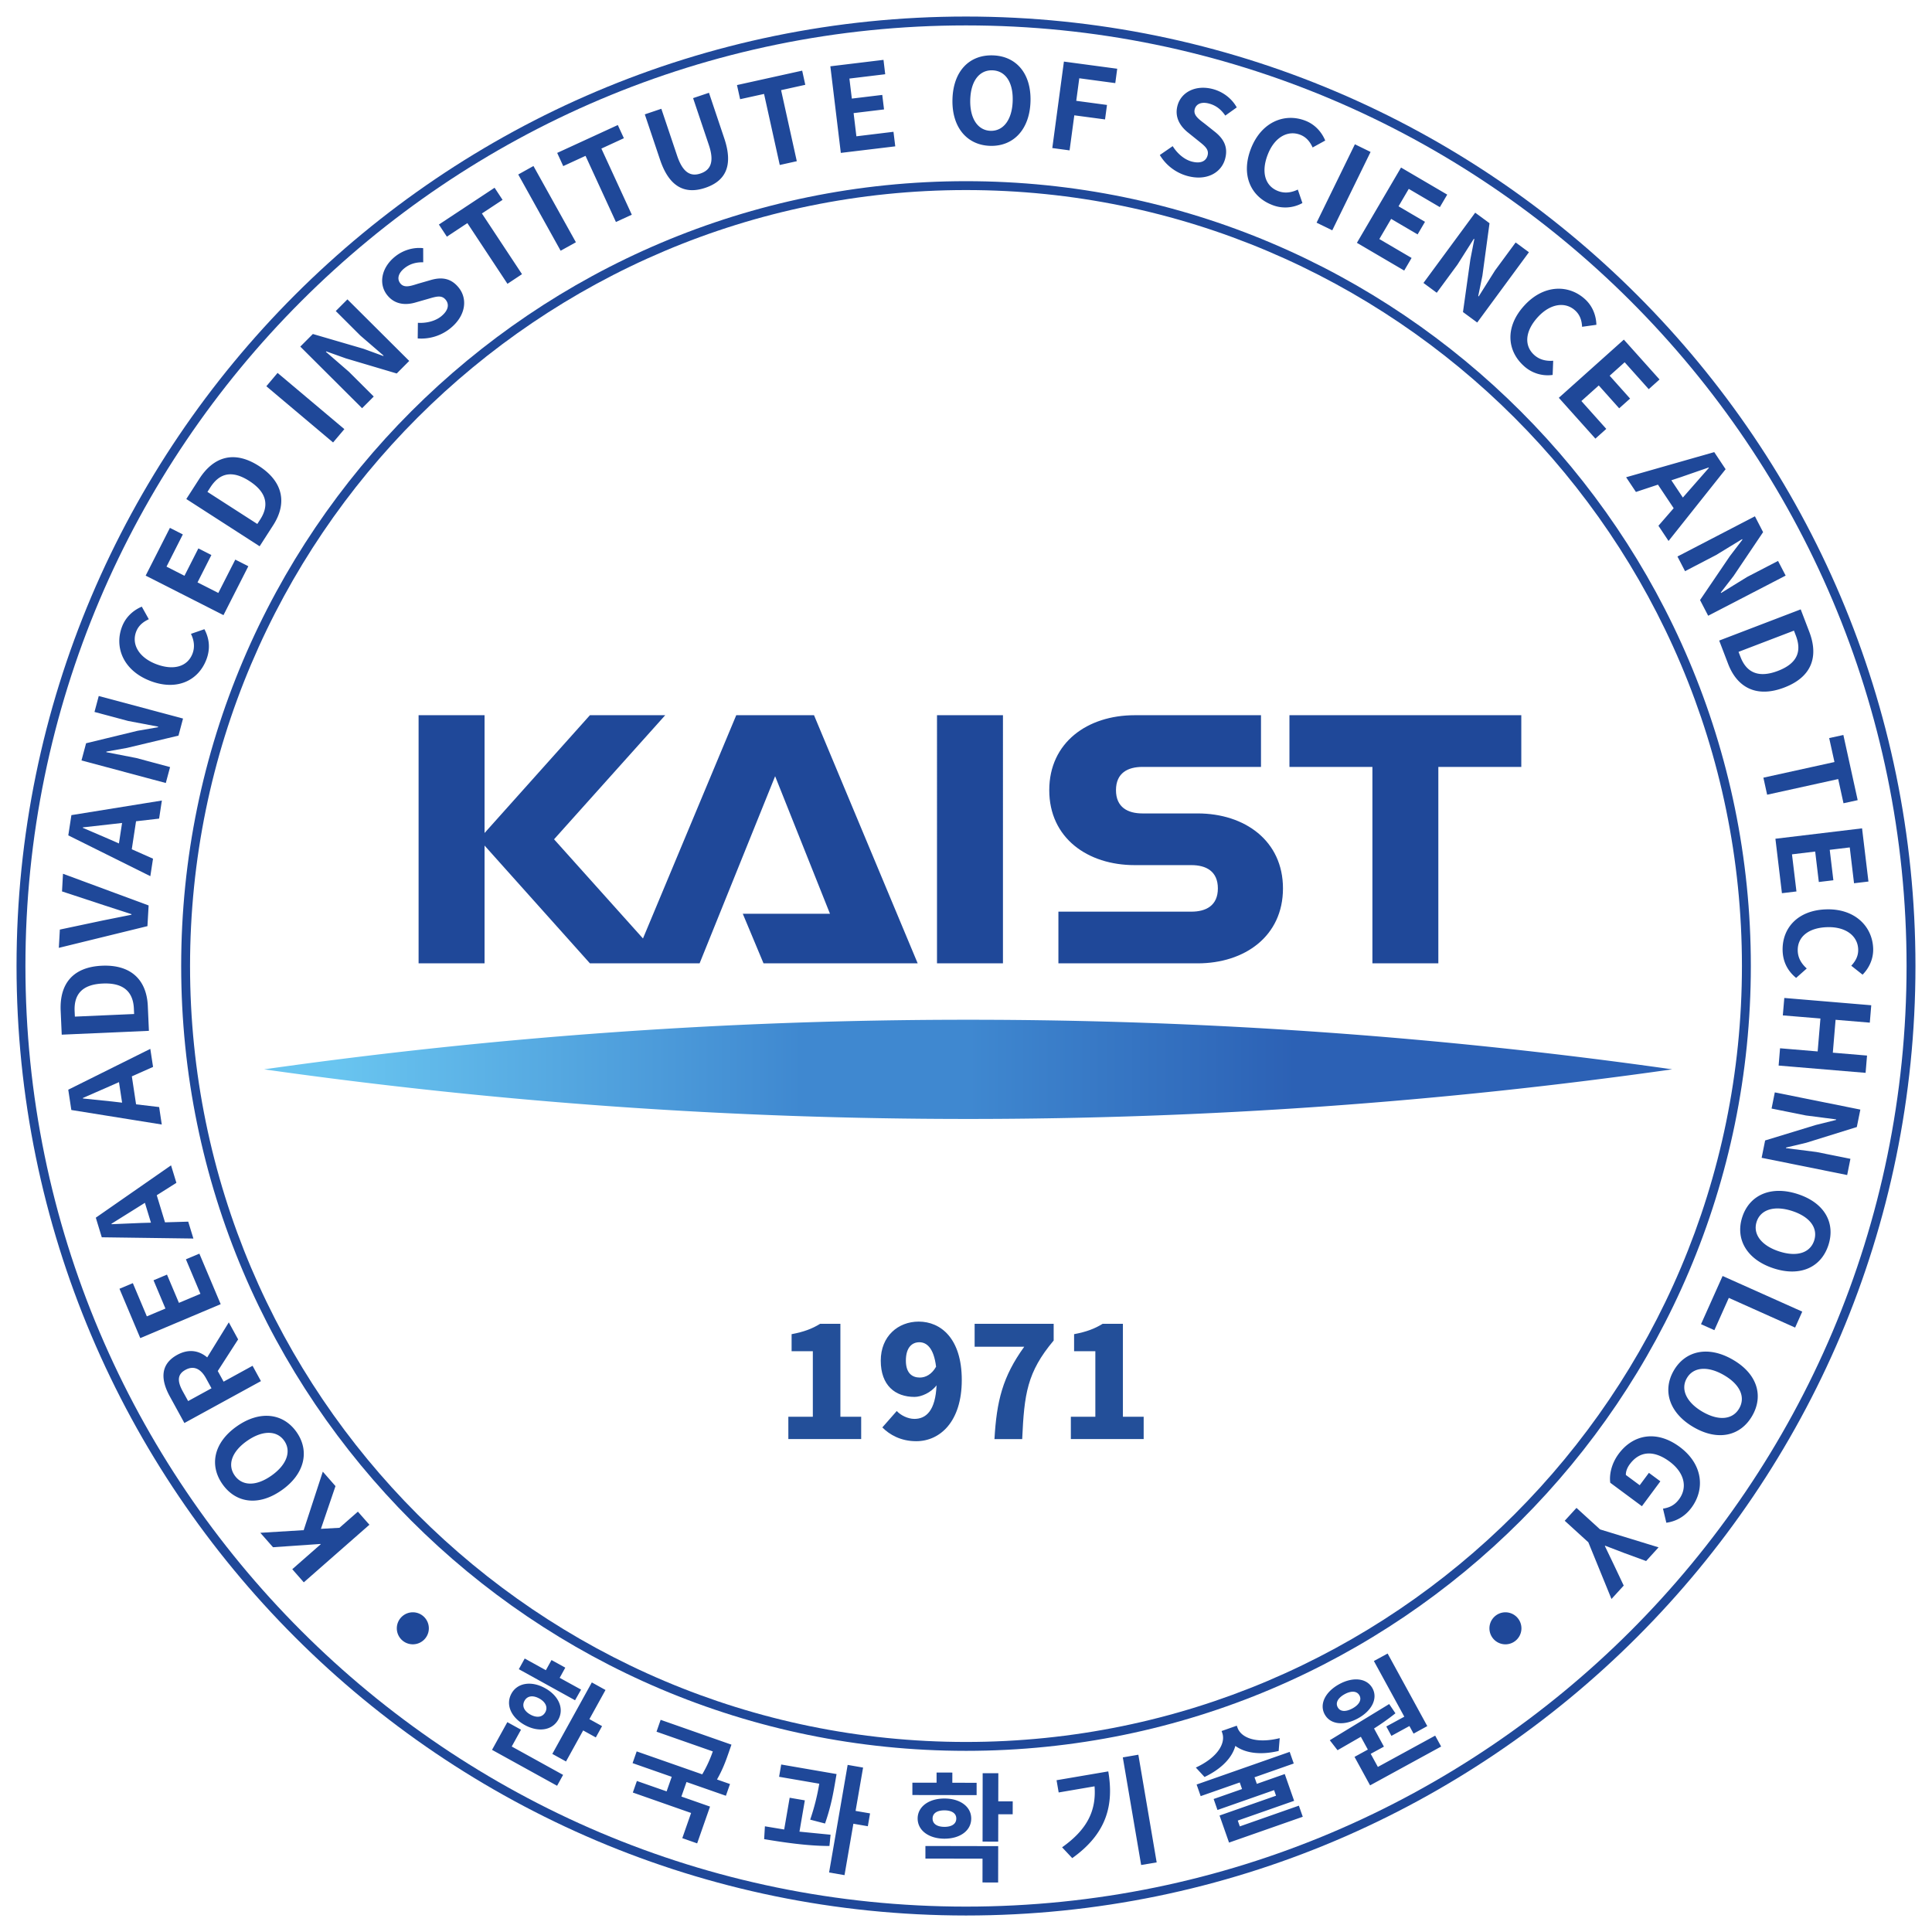 <svg xmlns="http://www.w3.org/2000/svg" width="233.64" height="233.644"><defs><linearGradient x1="366.206" y1="433.531" x2="496.194" y2="433.531" gradientUnits="userSpaceOnUse" spreadMethod="pad" id="a"><stop offset="0" stop-color="#69c5f0"/><stop offset=".05" stop-color="#69c5f0"/><stop offset=".382" stop-color="#3f88d0"/><stop offset=".5" stop-color="#3f88d0"/><stop offset=".732" stop-color="#2c61b5"/></linearGradient></defs><path d="M116.82 22.984c-51.741 0-93.838 42.095-93.838 93.838s42.096 93.836 93.838 93.836 93.835-42.095 93.835-93.836-42.093-93.838-93.835-93.838m0 188.748c-52.336 0-94.91-42.578-94.91-94.911S64.483 21.91 116.82 21.91s94.912 42.577 94.912 94.911-42.578 94.911-94.912 94.911m-3.507-95.234h7.976V86.493h-7.976zm42.622-30.007v6.252h10.033v23.754h7.973V92.744h10.032v-6.252zm-11.108 11.878h-6.665c-1.772 0-3.204-.733-3.204-2.812 0-2.086 1.432-2.814 3.204-2.814h14.332v-6.251h-15.277c-5.702 0-10.328 3.292-10.328 9.065s4.626 9.063 10.328 9.063h6.858c1.768 0 3.204.731 3.204 2.818 0 2.081-1.436 2.81-3.204 2.81h-16.08v6.251h16.832c5.706 0 10.325-3.287 10.325-9.061 0-5.766-4.62-9.069-10.325-9.069M89.036 86.491l-11.28 27-10.753-11.995 13.444-15.005H71.34l-12.742 14.245V86.491h-7.977v30.007h7.977v-14.244l12.742 14.244h13.264l9.133-22.629 6.634 16.634H89.827l2.506 5.994h18.643L98.44 86.491z" fill="#1f4899"/><path d="M366.177 433.572a461.5 461.5 0 0 1 64.996-4.58c22.063 0 43.762 1.561 64.992 4.58a462 462 0 0 1-64.992 4.577 462 462 0 0 1-64.996-4.577" fill="url(#a)" transform="matrix(1.31 0 0 -1.31 -447.754 697.296)"/><path d="m36.738 191.354-1.393-1.587 3.443-3.021-.03-.033-5.741.397-1.536-1.746 5.245-.32 2.312-7.075 1.533 1.748-1.761 5.167 2.242-.124 2.229-1.953 1.393 1.583zm-6.867-17.101c-1.856 1.305-2.39 2.9-1.487 4.182s2.583 1.324 4.439.016c1.843-1.295 2.447-2.938 1.546-4.221s-2.655-1.271-4.498.024m4.19 5.961c-2.81 1.976-5.554 1.548-7.159-.735s-1.069-5.017 1.729-6.988 5.623-1.599 7.23.687 1.001 5.068-1.799 7.036m-8.486-12.328-.658-1.203c-.65-1.187-1.507-1.566-2.495-1.024-1.001.548-.983 1.384-.333 2.575l.66 1.198zm3.22-5.913-2.462 3.824.706 1.288 3.502-1.92 1.013 1.853-9.257 5.068-1.767-3.225c-1.062-1.942-1.228-3.849.899-5.017 1.388-.757 2.634-.529 3.627.307l2.611-4.238zm-11.833-.155-2.516-5.967 1.617-.68 1.694 4.018 2.248-.945-1.44-3.419 1.628-.685 1.443 3.416 2.601-1.096-1.756-4.17 1.628-.685 2.578 6.11zm.56-16.361-1.016.637-3.031 1.895.018.054 3.565-.149 1.196-.035zm1.434-.916.997 3.276 2.808-.083.625 2.043-11.079-.151-.723-2.371 9.099-6.33.647 2.114zm-4.569-13.679-1.093.484-3.274 1.434.008.059 3.55.366 1.187.139zm1.556-.699.512 3.384 2.79.33.317 2.111-10.936-1.756-.372-2.455 9.922-4.937.333 2.183zm.246-8.193c-.084-1.966-1.193-3.148-3.76-3.031-2.578.113-3.494 1.38-3.405 3.348l.029.653 7.166-.315zm-8.725 3.153-.128-2.892c-.143-3.22 1.439-5.288 5-5.446 3.548-.153 5.403 1.761 5.538 4.869l.134 3.005zm-.351-10.499.123-2.21 5.205-1.102 3.453-.692.005-.071-3.354-1.088-5.047-1.662.118-2.135 10.356 3.832L17.83 112zm7.648-15.104-1.193.136-3.548.398-.008.056 3.276 1.407 1.093.482zm1.689-.204-.516 3.384 2.569 1.141-.325 2.114-9.921-4.933.376-2.449 10.94-1.765-.333 2.186zM9.855 91.96l.556-2.076 6.222-1.508 2.476-.43.014-.072-3.631-.688-4.065-1.088.515-1.929 10.192 2.726-.55 2.065-6.245 1.49-2.468.443-.018.071 3.622.704 4.093 1.098-.518 1.925zm8.278-9.631c-3.244-1.263-4.334-4.087-3.365-6.572.484-1.248 1.469-2.013 2.38-2.393l.848 1.52c-.668.311-1.234.744-1.524 1.491-.581 1.486.262 3.098 2.376 3.924 2.14.83 3.819.318 4.426-1.238.325-.836.183-1.654-.18-2.409l1.625-.562c.628 1.177.725 2.423.228 3.7-.962 2.485-3.532 3.815-6.813 2.54m-.518-12.72 2.933-5.775 1.562.794-1.974 3.895 2.173 1.105 1.679-3.309 1.574.801-1.676 3.309 2.516 1.276 2.051-4.031 1.577.801-3.005 5.913zm13.855-6.793c1.067-1.656.843-3.257-1.316-4.648-2.17-1.394-3.647-.89-4.713.763l-.355.553 6.03 3.88zm-8.94-2.47 1.566-2.434c1.743-2.711 4.229-3.482 7.226-1.554 2.981 1.925 3.392 4.561 1.706 7.17l-1.63 2.532zm9.679-13.638 1.359-1.612 8.075 6.798-1.364 1.613zm4.106-4.794 1.52-1.525 6.144 1.794 2.362.865.047-.046-2.806-2.418-2.977-2.971 1.409-1.411 7.474 7.444-1.511 1.519-6.155-1.827-2.36-.843-.051.048 2.787 2.417 3 2.992-1.41 1.413zm14.2-.987.021-1.89c1.026.063 2.098-.202 2.818-.784.852-.693 1.012-1.427.543-2.004-.497-.607-1.147-.389-2.127-.107l-1.477.423c-1.106.334-2.476.345-3.448-.852-1.09-1.339-.752-3.318.912-4.669.949-.775 2.206-1.172 3.419-1.033l.005 1.705c-.87-.012-1.611.183-2.286.731-.722.584-.919 1.283-.48 1.826.474.586 1.232.32 2.153.03l1.444-.415c1.328-.404 2.493-.301 3.452.885 1.093 1.339.899 3.386-.995 4.922a5.6 5.6 0 0 1-3.955 1.232m6.004-13.946-2.478 1.638-.965-1.466 6.735-4.45.965 1.465-2.498 1.647 4.85 7.34-1.759 1.166zm6.153-5.88 1.84-1.026 5.132 9.222-1.845 1.024zm8.137-2.255-2.696 1.24-.731-1.595 7.331-3.371.734 1.594-2.721 1.253 3.679 7.997-1.92.881zm9.017.482-1.848-5.499 1.999-.675 1.909 5.677c.699 2.081 1.654 2.545 2.827 2.148 1.187-.4 1.712-1.355 1.013-3.436l-1.909-5.678 1.92-.645 1.848 5.504c1.118 3.323.156 5.163-2.291 5.988-2.432.816-4.348-.059-5.467-3.384m12.572-7.969-2.895.637-.379-1.71 7.884-1.743.376 1.712-2.926.647 1.899 8.592-2.06.457zm8.017-3.342 6.427-.778.207 1.738-4.33.523.294 2.422 3.679-.444.215 1.755-3.68.444.337 2.806 4.485-.545.215 1.76-6.583.792zm22.05 4.181c.069-2.266-.889-3.647-2.457-3.694s-2.608 1.279-2.675 3.545c-.064 2.251.891 3.719 2.457 3.77 1.566.045 2.613-1.369 2.675-3.621m-7.282-.215c.101-3.432 2.086-5.374 4.879-5.287 2.793.079 4.656 2.147 4.557 5.567s-2.086 5.457-4.882 5.374c-2.79-.083-4.656-2.237-4.554-5.655m13.477-4.535 6.445.865-.233 1.738-4.354-.586-.366 2.728 3.717.499-.236 1.751-3.717-.497-.571 4.239-2.09-.282zm11.597 11.298 1.558-1.073c.544.879 1.375 1.6 2.266 1.854 1.06.294 1.748.003 1.947-.713.212-.755-.339-1.164-1.136-1.802l-1.195-.961c-.908-.716-1.71-1.824-1.292-3.31.468-1.66 2.278-2.529 4.34-1.949 1.181.333 2.227 1.13 2.816 2.198l-1.385.989c-.494-.717-1.085-1.207-1.925-1.443-.889-.254-1.579-.016-1.768.659-.203.723.45 1.191 1.22 1.777l1.173.934c1.093.857 1.681 1.869 1.27 3.335-.464 1.66-2.25 2.688-4.6 2.027a5.62 5.62 0 0 1-3.289-2.524m11.032-.802c1.28-3.238 4.103-4.315 6.588-3.338 1.245.489 2.008 1.48 2.384 2.392l-1.525.839c-.303-.668-.738-1.238-1.48-1.531-1.487-.586-3.105.248-3.934 2.36-.843 2.136-.338 3.821 1.214 4.431.836.33 1.658.191 2.41-.169l.556 1.628a4.27 4.27 0 0 1-3.701.212c-2.483-.975-3.798-3.548-2.511-6.824m12.559-.494 1.896.927-4.633 9.478-1.896-.925zm5.58 2.813 5.585 3.274-.891 1.514-3.76-2.207-1.236 2.106 3.199 1.877-.894 1.523-3.199-1.877-1.428 2.438 3.901 2.286-.894 1.525-5.72-3.355zm8.968 5.459 1.732 1.275-.86 6.342-.505 2.465.059.041 1.971-3.132 2.493-3.389 1.608 1.181-6.254 8.5-1.722-1.267.891-6.356.481-2.464-.062-.037-1.971 3.112-2.511 3.413-1.607-1.186zm5.951 11.219c2.347-2.563 5.378-2.553 7.341-.75.987.907 1.341 2.103 1.364 3.089l-1.729.241c-.038-.737-.24-1.425-.83-1.966-1.177-1.08-2.981-.881-4.517.788-1.549 1.692-1.689 3.444-.457 4.572.659.605 1.476.772 2.31.712l-.067 1.717a4.27 4.27 0 0 1-3.529-1.131c-1.966-1.802-2.272-4.677.113-7.272m12.026 4.131 4.315 4.82-1.305 1.173-2.911-3.254-1.815 1.628 2.47 2.763-1.318 1.177-2.469-2.763-2.102 1.885 3.01 3.368-1.316 1.178-4.423-4.938zm7.137 19.1.789-.902 2.356-2.685-.03-.048-3.368 1.168-1.138.379zm-1.111 1.288-1.9-2.848-2.664.883-1.187-1.778 10.657-3.04 1.375 2.067-6.9 8.678-1.224-1.84zm9.826.98.988 1.915-3.576 5.31-1.535 1.984.03.066 3.153-1.942 3.735-1.937.921 1.774-9.369 4.855-.984-1.896 3.605-5.309 1.521-1.995-.037-.064-3.145 1.92-3.757 1.954-.919-1.772zm-1.746 17.006c.704 1.837 2.13 2.603 4.528 1.687 2.411-.921 2.871-2.414 2.173-4.254l-.235-.612-6.702 2.565zm7.282-5.752 1.034 2.701c1.155 3.013.312 5.478-3.018 6.749-3.32 1.273-5.685.037-6.796-2.866l-1.077-2.811zm4.083 18.462-.64-2.898 1.717-.373 1.731 7.881-1.715.376-.642-2.926-8.593 1.892-.453-2.061zm3.337 8.02.773 6.432-1.743.207-.518-4.333-2.421.291.44 3.681-1.759.21-.44-3.683-2.806.337.54 4.49-1.756.21-.788-6.585zm-4.289 9.795c3.475-.081 5.564 2.111 5.634 4.772.03 1.341-.586 2.428-1.283 3.127l-1.367-1.082c.502-.537.858-1.157.837-1.958-.035-1.595-1.434-2.759-3.698-2.705-2.296.051-3.652 1.169-3.612 2.839.018.898.463 1.596 1.09 2.157l-1.286 1.141c-1.031-.844-1.601-1.958-1.633-3.327-.063-2.664 1.797-4.876 5.317-4.963m5.401 11.597-.174 2.103-4.139-.345-.333 3.977 4.136.349-.173 2.09-10.518-.881.172-2.09 4.549.381.335-3.983-4.549-.376.18-2.107zm-1.318 12.618-.427 2.109-6.11 1.9-2.447.583-.013.069 3.675.465 4.122.827-.394 1.961-10.343-2.084.422-2.098 6.137-1.874 2.435-.604.016-.069-3.66-.476-4.149-.835.391-1.955zm-9.829 17.147c2.157.706 3.755.18 4.243-1.308.486-1.495-.489-2.865-2.646-3.571-2.14-.701-3.819-.202-4.308 1.291s.57 2.89 2.71 3.588m2.27-6.926c3.267 1.069 4.562 3.519 3.694 6.176s-3.378 3.862-6.632 2.798-4.648-3.55-3.778-6.208 3.464-3.832 6.716-2.766m.534 14.211-.862 1.93-8.019-3.592-1.746 3.904-1.616-.722 2.611-5.83zm-12.045 12.119c1.963 1.131 3.637.942 4.42-.414.784-1.362.11-2.898-1.856-4.032-1.95-1.128-3.698-.986-4.479.379-.786 1.352-.035 2.939 1.915 4.068m3.642-6.311c2.975 1.714 3.745 4.381 2.347 6.8s-4.101 3.088-7.064 1.377-3.819-4.428-2.422-6.85 4.173-3.043 7.138-1.328m-6.413 10.555c2.793 2.076 3.089 5.099 1.415 7.353-.911 1.224-2.065 1.68-3.035 1.815l-.405-1.705c.706-.113 1.372-.363 1.941-1.134 1.046-1.405.675-3.204-1.14-4.555-1.845-1.369-3.586-1.347-4.816.315-.308.409-.497.906-.472 1.303l1.672 1.238 1.113-1.497 1.385 1.026-2.232 3.01-3.827-2.836c-.136-.991.145-2.325 1.021-3.502 1.718-2.314 4.551-2.929 7.379-.832m-9.631 9.976 7.073 2.168-1.506 1.656-2.605-.953-2.344-.9-.039.038 1.093 2.276 1.186 2.508-1.48 1.62-2.798-6.855-2.857-2.605 1.423-1.556zM72.808 208.743l-.755 1.367-1.531-.845-2.073 3.753-1.656-.915 4.777-8.645 1.655.916-1.947 3.524zm-8.661-1.392c.726.401 1.44.353 1.797-.287.342-.625.005-1.257-.722-1.659-.74-.409-1.442-.353-1.789.271-.356.642-.026 1.265.714 1.675m5.395-1.736-6.799-3.757.712-1.292 2.557 1.415.684-1.229 1.666.92-.678 1.231 2.587 1.423zm-6.087 2.992c-1.655-.919-2.339-2.472-1.601-3.803.718-1.305 2.406-1.566 4.059-.653 1.659.913 2.333 2.483 1.611 3.789-.733 1.325-2.411 1.579-4.068.667m-1.571 2.601 6.212 3.432-.726 1.316-7.868-4.344 1.85-3.35 1.654.913zm21.136 4.293-.62 1.759 3.464 1.214-1.557 4.448-1.797-.632 1.065-3.044-7.047-2.472.491-1.398 3.596 1.257.617-1.76-4.734-1.656.497-1.418 7.927 2.774a15.3 15.3 0 0 0 1.278-2.772l-6.807-2.384.499-1.435 8.562 3.002-.347 1c-.325.932-.693 1.971-1.401 3.213l1.573.549-.497 1.419zm21.928 5.347-1.748-.301-1.072 6.217-1.866-.322 2.245-13.011 1.866.325-.907 5.239 1.751.301zm-6.972-.795a27 27 0 0 0 1.098-4.347l-4.858-.836.256-1.485 6.693 1.155-.181 1.059c-.218 1.257-.489 2.841-1.211 4.922zm-1.296 1.451 3.761.371-.134 1.362c-2.718-.003-5.639-.45-7.898-.827l.092-1.553 2.331.387.663-3.84 1.835.315zm25.785-2.1-1.743-.003-.008 3.309-1.891-.003.012-8.272 1.895.005-.008 3.397 1.748.003zm-8.255 1.52c.848 0 1.434-.33 1.434-1.005.003-.658-.583-.988-1.431-.991-.857 0-1.431.328-1.434.988 0 .672.574 1.003 1.431 1.008m-2.299 2.314 8.803.017-.008 4.398-1.891-.005.003-2.879-6.906-.01zm2.299-.883c-1.894-.005-3.238-.999-3.238-2.444.005-1.431 1.355-2.417 3.246-2.414 1.907.003 3.238.996 3.233 2.426 0 1.447-1.337 2.435-3.241 2.432m3.894-5.268-7.769-.012v-1.493l2.926.005v-1.232l1.907.005-.003 1.229 2.938.008zm19.558-4.886 2.216 13.021-1.878.315-2.217-13.013zm-3.637 2.017c.675 3.983-.115 7.463-4.357 10.487l-1.228-1.308c3.053-2.162 4.149-4.439 3.926-7.374l-4.339.742-.256-1.481zm17.684.712.282.795 3.376-1.187 1.134 3.238-6.816 2.388.249.704 7.141-2.506.47 1.342-8.915 3.124-1.149-3.274 6.832-2.396-.235-.675-6.847 2.401-.463-1.329 3.435-1.203-.277-.798-4.726 1.655-.491-1.405 11.255-3.947.491 1.407zm2.922-3.185c-2.229.528-4.053.257-5.239-.611-.384 1.415-1.658 2.772-3.726 3.76l-1.052-1.139c2.702-1.255 3.62-2.985 3.194-4.191l-.079-.228 1.837-.645.085.233c.417 1.2 2.211 1.987 5.106 1.273zm15.194-4.143-3.679-6.732 1.662-.906 4.796 8.776-1.659.911-.501-.919-2.178 1.19-.617-1.136zm-8.053-1.141c.308.569 1.006.564 1.788.138.765-.419 1.149-1.008.839-1.571s-1.016-.57-1.781-.153c-.778.425-1.157 1.021-.845 1.587m11.785 3.43.721 1.318-8.592 4.697-1.882-3.445 1.611-.883-.845-1.548-2.82 1.625-.937-1.206 7.183-4.377.755 1.119a30 30 0 0 1-2.588 1.837l1.195 2.194-1.598.87.866 1.584zm-13.359-2.57c-.672-1.231.062-2.728 1.759-3.655 1.684-.919 3.343-.73 4.017.499s-.069 2.715-1.753 3.639c-1.7.929-3.348.751-4.022-.484m23.788-10.405a1.934 1.934 0 0 1-3.87 0 1.94 1.94 0 0 1 1.932-1.938 1.94 1.94 0 0 1 1.938 1.938m-132.129 0c0 1.067-.865 1.933-1.936 1.933s-1.937-.866-1.937-1.933a1.94 1.94 0 0 1 1.937-1.938c1.071 0 1.936.869 1.936 1.938" fill="#1f4899"/><path d="M95.335 171.332h2.962v-7.925H95.73v-2.063c1.499-.282 2.473-.655 3.448-1.252h2.452v11.239h2.514v2.698h-8.808zm17.866-6.053c-.279-2.301-1.162-2.959-2.019-2.959-.883 0-1.633.62-1.633 2.227 0 1.501.75 2.043 1.687 2.043.674 0 1.426-.355 1.966-1.311m-4.756 5.357c.467.507 1.329.954 2.132.954 1.426 0 2.549-1.008 2.68-4.061-.671.895-1.853 1.402-2.662 1.402-2.339 0-4.084-1.387-4.084-4.385 0-2.958 2.099-4.722 4.589-4.722 2.642 0 5.209 2.006 5.209 7.065s-2.656 7.399-5.505 7.399c-1.874 0-3.225-.786-4.103-1.666zm15.418-7.771h-6v-2.772h9.558v2.019c-3.225 3.841-3.558 6.465-3.806 11.919h-3.354c.266-4.591.975-7.535 3.601-11.167m5.637 8.468h2.962v-7.925h-2.57v-2.063c1.499-.282 2.473-.655 3.451-1.252h2.452v11.239h2.511v2.698H129.5z" fill="#234f99"/><path d="M116.82 3.073C54.1 3.073 3.075 54.102 3.075 116.821S54.1 230.569 116.82 230.569s113.745-51.029 113.745-113.748S179.54 3.073 116.82 3.073m0 228.571C53.505 231.644 2 180.135 2 116.821S53.505 2 116.82 2s114.82 51.507 114.82 114.821-51.508 114.823-114.82 114.823" fill="#1f4899"/></svg>